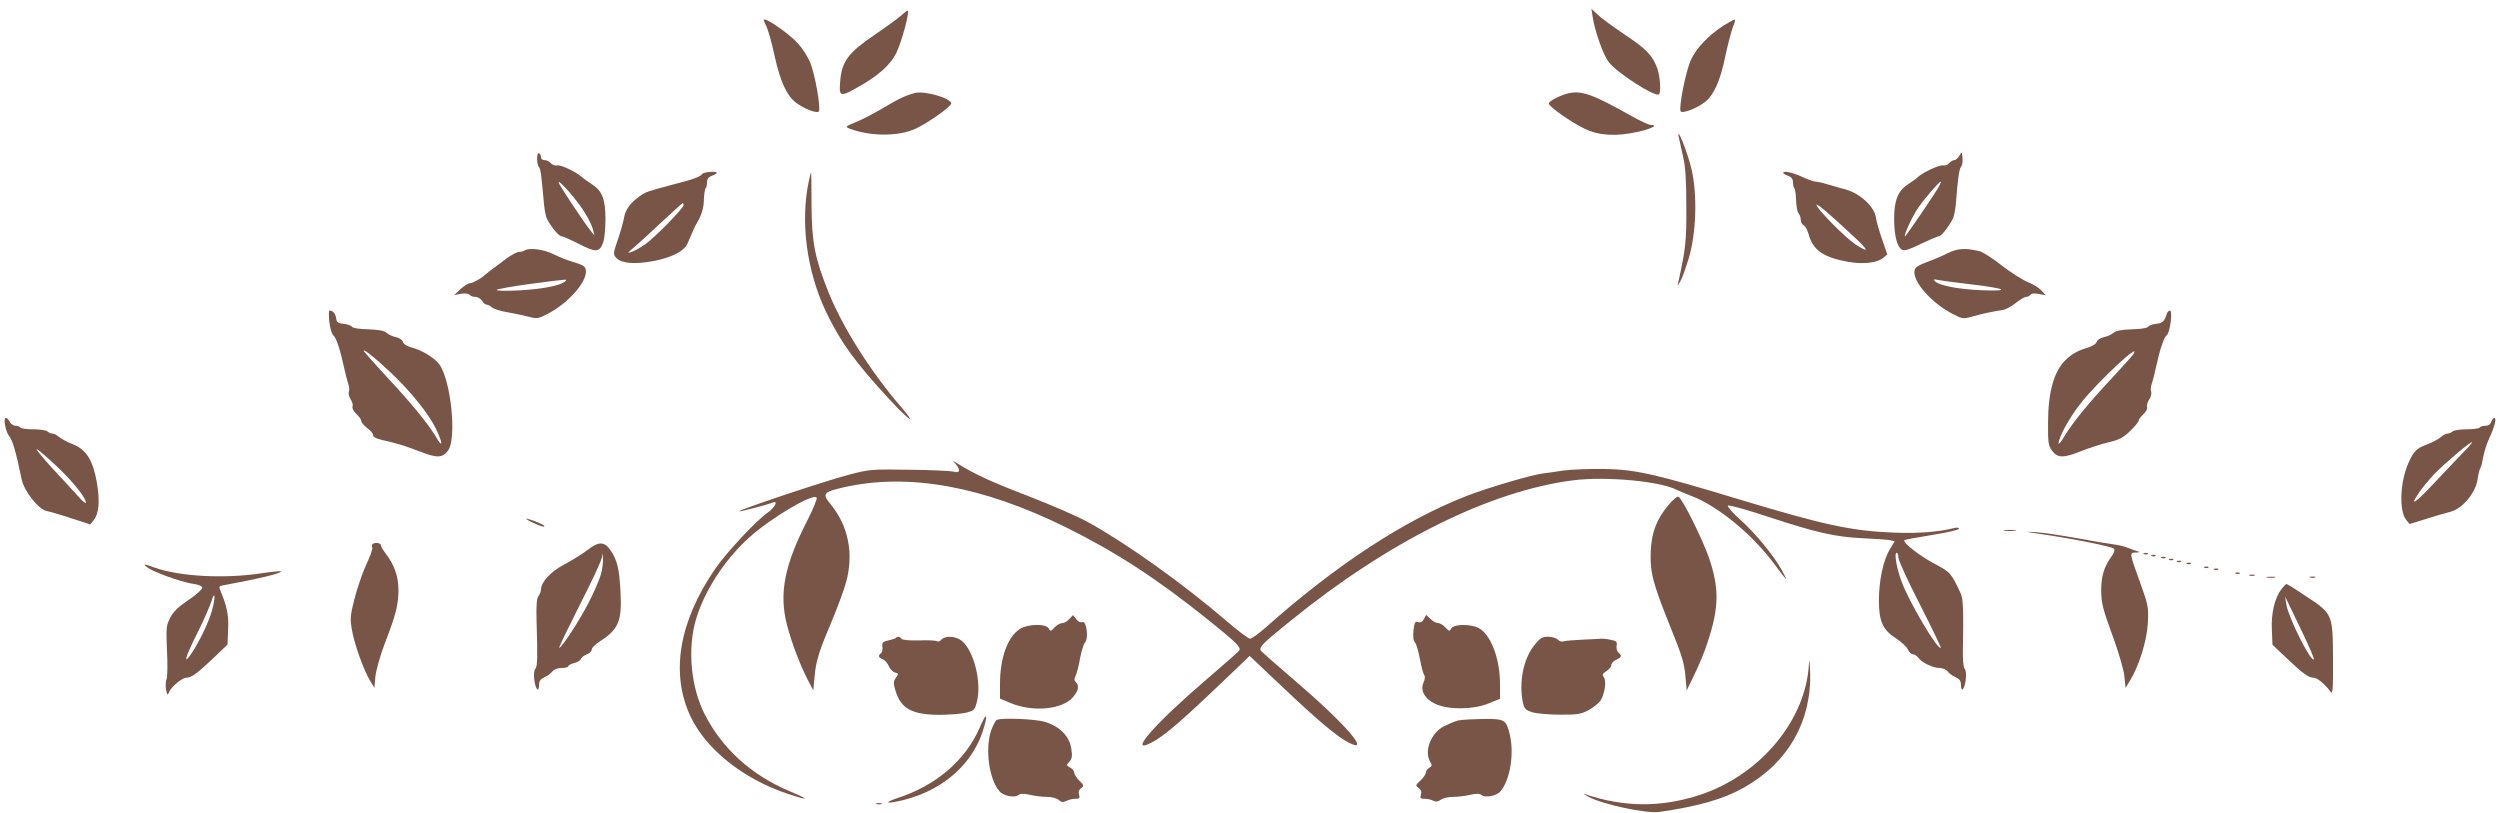 <?xml version="1.0" standalone="no"?>
<!DOCTYPE svg PUBLIC "-//W3C//DTD SVG 20010904//EN"
 "http://www.w3.org/TR/2001/REC-SVG-20010904/DTD/svg10.dtd">
<svg version="1.0" xmlns="http://www.w3.org/2000/svg"
 width="1280pt" height="416pt" viewBox="0 0 1280 416"
 preserveAspectRatio="xMidYMid meet">
<g transform="translate(0,416) scale(0.1,-0.1)"
fill="#795548" stroke="none">
<path d="M4619 4085 c-13 -13 -76 -59 -139 -102 -133 -90 -167 -134 -177 -226
-9 -91 -4 -95 74 -52 119 65 182 121 214 188 27 58 66 203 57 212 -2 3 -15 -7
-29 -20z"/>
<path d="M8155 4070 c11 -71 54 -192 81 -227 42 -56 241 -183 258 -166 11 11
6 90 -8 131 -24 67 -55 100 -166 174 -58 39 -120 84 -139 102 l-33 31 7 -45z"/>
<path d="M3910 4058 c0 -3 7 -19 15 -35 8 -17 27 -84 41 -149 29 -132 62 -204
111 -241 38 -29 105 -55 115 -44 13 12 -21 202 -46 256 -13 29 -40 71 -61 93
-45 51 -175 139 -175 120z"/>
<path d="M8826 4030 c-79 -51 -141 -116 -169 -178 -26 -57 -63 -244 -52 -262
8 -13 82 15 122 46 48 36 81 110 107 238 13 61 31 128 39 149 9 20 13 37 8 37
-4 0 -28 -14 -55 -30z"/>
<path d="M4685 3684 c-44 -11 -84 -29 -165 -78 -46 -27 -109 -60 -140 -72 -53
-22 -54 -23 -29 -33 109 -41 255 -40 341 2 66 32 178 112 178 127 0 27 -133
66 -185 54z"/>
<path d="M8025 3681 c-41 -11 -95 -39 -95 -51 0 -16 116 -97 185 -130 74 -35
162 -40 275 -14 67 15 101 34 63 34 -10 0 -54 20 -98 45 -205 115 -259 134
-330 116z"/>
<path d="M8596 3455 c3 -16 13 -61 22 -100 12 -51 16 -121 16 -255 1 -176 -4
-216 -40 -380 l-5 -25 15 26 c9 15 27 67 42 115 39 130 45 326 15 456 -20 87
-80 236 -65 163z"/>
<path d="M2750 3348 c0 -19 4 -38 9 -43 9 -9 12 -32 26 -188 3 -33 10 -69 17
-80 21 -41 60 -87 74 -87 7 0 47 -18 90 -40 86 -44 104 -43 123 11 6 18 11 71
11 118 0 101 -17 144 -70 178 -19 12 -43 29 -53 38 -30 27 -108 63 -126 58
-10 -2 -23 3 -30 11 -8 9 -22 16 -32 16 -11 0 -19 6 -19 14 0 8 -4 18 -10 21
-6 4 -10 -8 -10 -27z m243 -275 c20 -32 39 -71 43 -88 l7 -30 -20 25 c-39 49
-163 237 -163 246 1 17 98 -95 133 -153z"/>
<path d="M10032 3363 c-7 -13 -19 -23 -26 -23 -8 0 -19 -7 -27 -16 -7 -8 -20
-13 -30 -11 -17 5 -103 -35 -129 -59 -8 -8 -31 -25 -50 -37 -52 -33 -72 -82
-72 -176 0 -87 15 -146 41 -160 12 -7 38 2 95 30 44 21 85 39 92 39 13 0 48
44 72 89 7 13 15 54 17 90 9 117 16 165 26 178 6 6 9 27 7 45 -3 32 -3 32 -16
11z m-103 -155 c-15 -30 -171 -258 -175 -258 -10 0 37 103 67 146 32 47 107
134 116 134 2 0 -2 -10 -8 -22z"/>
<path d="M3595 3269 c-9 -14 -44 -27 -150 -54 -132 -35 -137 -37 -169 -59 -49
-35 -74 -69 -81 -111 -4 -22 -18 -73 -32 -113 -24 -69 -24 -74 -8 -92 27 -29
95 -35 194 -16 92 18 155 51 171 89 24 57 40 93 49 107 24 41 34 74 35 119 1
27 5 53 9 57 4 4 7 18 7 31 0 16 8 27 25 33 14 5 25 12 25 15 0 10 -69 5 -75
-6z m-95 -159 c0 -16 -150 -169 -197 -201 -23 -16 -54 -34 -70 -39 -24 -9 -21
-5 17 27 25 21 89 80 143 131 54 50 100 92 103 92 2 0 4 -5 4 -10z"/>
<path d="M4141 3232 c-44 -208 -11 -459 88 -668 74 -155 150 -260 327 -451
101 -109 142 -135 57 -36 -156 181 -300 409 -372 589 -69 172 -85 254 -86 446
0 93 -1 168 -2 168 -1 0 -6 -22 -12 -48z"/>
<path d="M9130 3275 c0 -3 11 -10 25 -15 17 -6 25 -17 25 -33 0 -13 3 -27 7
-31 4 -4 8 -32 9 -63 1 -30 7 -60 13 -66 6 -6 11 -21 11 -33 0 -12 7 -24 14
-27 8 -3 20 -24 26 -46 22 -82 76 -119 204 -142 77 -13 146 -5 177 20 l22 18
-26 76 c-15 42 -30 94 -33 117 -9 53 -81 119 -151 139 -27 7 -69 19 -95 27
-26 8 -54 14 -62 14 -9 0 -40 11 -70 25 -50 23 -96 32 -96 20z m360 -325 c80
-74 83 -89 8 -40 -50 33 -198 183 -198 201 0 11 58 -38 190 -161z"/>
<path d="M2687 2878 c-7 -4 -20 -8 -30 -8 -10 0 -38 -15 -62 -32 -23 -18 -55
-42 -71 -53 -15 -11 -32 -25 -38 -30 -22 -21 -66 -45 -80 -45 -9 0 -30 -14
-48 -30 l-33 -31 36 7 c22 3 39 1 43 -5 4 -6 17 -11 29 -11 12 0 28 -9 35 -20
7 -11 17 -20 24 -20 6 0 19 -6 27 -14 9 -8 43 -19 76 -24 33 -6 82 -16 109
-23 46 -12 51 -11 100 14 130 68 232 205 184 245 -7 5 -33 15 -58 22 -24 7
-67 24 -95 38 -49 25 -124 35 -148 20z m206 -159 c-21 -21 -121 -40 -238 -46
-66 -3 -117 -2 -112 3 4 4 80 18 170 30 205 27 193 26 180 13z"/>
<path d="M9975 2865 c-27 -14 -77 -35 -110 -47 -45 -17 -61 -28 -63 -45 -8
-56 87 -164 195 -220 50 -26 54 -27 100 -14 44 13 104 26 162 35 13 3 41 18
62 35 21 17 45 31 53 31 8 0 18 5 22 11 4 7 20 8 43 4 l36 -7 -23 25 c-13 14
-45 33 -70 43 -26 10 -85 48 -132 84 -47 37 -98 70 -115 74 -72 17 -110 15
-160 -9z m110 -160 c187 -22 216 -37 60 -31 -119 5 -218 24 -239 47 -8 9 -5
10 14 6 14 -3 88 -13 165 -22z"/>
<path d="M1686 2513 c4 -32 12 -63 20 -69 15 -12 36 -74 54 -159 7 -33 17 -72
22 -87 6 -15 8 -35 4 -43 -3 -9 1 -26 9 -39 9 -13 13 -30 10 -38 -3 -8 6 -25
20 -38 14 -13 25 -29 25 -36 0 -8 14 -23 30 -36 17 -12 30 -27 30 -34 0 -14
13 -20 94 -38 35 -8 98 -29 141 -46 91 -36 120 -36 149 3 46 62 14 366 -46
443 -27 34 -86 70 -138 84 -26 7 -44 18 -47 30 -3 10 -18 20 -36 24 -17 3 -38
13 -48 22 -12 11 -41 16 -94 18 -44 1 -79 6 -83 13 -4 6 -23 13 -42 15 -29 2
-36 8 -39 28 -3 24 -16 40 -34 40 -4 0 -4 -26 -1 -57z m314 -260 c103 -97 195
-212 232 -288 37 -78 36 -104 -1 -40 -38 64 -125 171 -255 310 -56 61 -106
117 -111 124 -15 25 50 -26 135 -106z"/>
<path d="M11094 2553 c-12 -38 -22 -48 -55 -51 -19 -2 -37 -9 -41 -15 -4 -7
-39 -12 -83 -13 -53 -2 -82 -7 -94 -18 -10 -9 -32 -19 -49 -22 -18 -4 -34 -14
-37 -25 -4 -11 -26 -24 -61 -34 -37 -11 -68 -29 -98 -58 -60 -58 -90 -165 -90
-324 -1 -98 2 -115 20 -140 29 -39 58 -39 149 -3 43 17 107 38 143 46 52 12
73 23 108 57 24 23 44 47 44 53 0 6 11 21 24 33 14 13 22 29 19 37 -3 8 2 25
11 39 9 13 13 31 10 40 -4 8 -2 28 4 43 5 15 15 54 22 87 18 85 39 147 54 159
17 14 31 126 16 126 -6 0 -13 -8 -16 -17z m-170 -205 c-4 -7 -54 -62 -110
-123 -124 -132 -205 -233 -245 -300 -16 -27 -29 -43 -29 -35 0 32 59 138 117
210 93 115 306 313 267 248z"/>
<path d="M26 1983 c4 -21 12 -45 19 -53 20 -25 36 -80 66 -225 13 -60 85 -152
127 -161 15 -3 71 -19 125 -37 l99 -32 18 22 c27 34 32 98 16 192 -20 115 -54
169 -124 197 -28 11 -60 28 -70 37 -10 9 -25 17 -33 17 -8 0 -20 5 -26 11 -6
6 -38 11 -72 11 -34 0 -64 4 -67 9 -3 5 -14 9 -24 9 -11 0 -24 9 -30 20 -18
33 -32 24 -24 -17z m263 -209 c85 -80 152 -164 151 -188 -1 -6 -18 8 -38 31
-20 22 -79 87 -131 142 -51 56 -88 101 -83 101 6 0 51 -39 101 -86z"/>
<path d="M12755 2000 c-4 -13 -15 -20 -30 -20 -13 0 -26 -4 -29 -9 -3 -5 -33
-9 -67 -9 -34 0 -66 -5 -72 -11 -6 -6 -18 -11 -26 -11 -8 0 -24 -8 -35 -19
-12 -10 -42 -26 -68 -36 -55 -20 -70 -35 -97 -96 -43 -97 -49 -245 -11 -291
l17 -21 84 26 c46 15 103 31 126 37 60 15 128 96 138 165 4 28 11 55 15 60 4
6 10 30 14 54 4 24 17 67 30 95 29 62 40 106 27 106 -5 0 -13 -9 -16 -20z
m-138 -151 c-23 -24 -91 -95 -150 -158 -105 -112 -136 -131 -78 -48 16 23 51
65 77 92 53 55 186 167 191 161 2 -1 -16 -23 -40 -47z"/>
<path d="M4893 1784 c26 -31 22 -48 -10 -39 -16 4 -118 9 -228 10 -193 3 -204
2 -310 -26 -117 -30 -567 -181 -561 -187 4 -3 139 32 173 45 30 12 10 -26 -27
-52 -60 -42 -207 -200 -268 -287 -185 -269 -230 -533 -128 -753 78 -169 270
-323 498 -399 111 -37 117 -31 13 12 -199 84 -348 219 -439 399 -68 136 -86
326 -45 473 41 148 148 314 275 428 112 101 324 226 345 205 5 -5 -16 -55 -45
-113 -120 -233 -148 -377 -107 -538 24 -93 67 -206 108 -285 l27 -52 7 75 c8
81 22 125 94 295 25 61 56 144 67 184 40 146 12 288 -79 399 -45 54 -38 63 67
87 331 75 711 6 1138 -205 260 -129 464 -262 731 -476 141 -114 166 -138 156
-154 -3 -6 -79 -73 -168 -149 -261 -223 -404 -386 -285 -325 74 38 155 109
445 387 l61 59 167 -158 c181 -172 279 -254 338 -285 124 -65 -14 95 -280 322
-89 76 -165 143 -168 149 -10 16 13 39 151 150 502 408 1023 667 1450 721 169
21 447 -5 531 -50 10 -5 44 -19 75 -31 131 -50 305 -192 415 -338 76 -102 81
-106 48 -45 -40 75 -142 199 -220 267 -36 32 -62 63 -58 67 5 5 97 -21 206
-57 247 -81 341 -103 487 -110 63 -3 125 -7 138 -10 l23 -5 -26 -43 c-33 -56
-55 -160 -55 -261 0 -106 20 -150 87 -193 27 -18 55 -43 61 -57 6 -14 18 -25
26 -25 8 0 21 -8 28 -18 18 -25 75 -52 109 -52 15 0 34 -8 41 -18 7 -9 25 -23
41 -29 19 -9 27 -20 27 -38 0 -43 17 -28 24 21 4 29 2 52 -5 60 -7 8 -10 49
-9 101 4 190 1 257 -10 282 -50 107 -53 111 -132 153 -76 39 -168 111 -158
122 3 3 67 15 143 27 75 12 137 26 137 32 0 5 -10 7 -22 4 -83 -21 -187 -29
-313 -24 -218 9 -355 39 -780 167 -439 133 -538 156 -702 159 -76 1 -169 -3
-208 -8 -38 -6 -86 -13 -105 -15 -58 -7 -279 -72 -390 -115 -319 -124 -666
-351 -1029 -673 -36 -32 -72 -58 -81 -58 -8 0 -60 39 -115 86 -225 194 -517
402 -715 511 -52 29 -189 88 -305 133 -188 72 -279 114 -363 167 -27 17 -27
17 -9 -3z m4827 -480 c0 -14 50 -122 111 -241 60 -118 108 -217 106 -220 -15
-14 -162 234 -200 337 -27 72 -40 150 -26 150 5 0 9 -12 9 -26z"/>
<path d="M8546 1578 c-63 -73 -89 -140 -94 -237 -5 -109 9 -164 100 -390 58
-142 72 -188 77 -250 l7 -76 41 85 c23 47 53 119 66 162 59 177 60 277 7 432
-35 100 -138 307 -157 313 -6 2 -27 -15 -47 -39z"/>
<path d="M2728 1484 c29 -14 56 -23 59 -20 6 6 -45 29 -87 40 -14 3 -1 -6 28
-20z"/>
<path d="M10263 1443 c15 -2 39 -2 55 0 15 2 2 4 -28 4 -30 0 -43 -2 -27 -4z"/>
<path d="M10453 1425 c153 -22 359 -63 370 -74 6 -6 2 -21 -12 -40 -39 -54
-53 -102 -53 -176 1 -62 8 -93 57 -226 33 -90 59 -179 62 -213 l6 -58 23 38
c47 77 86 204 91 294 4 80 2 92 -37 200 -59 163 -58 160 -24 161 21 1 24 3 9
6 -11 3 -33 11 -50 18 -16 7 -50 15 -75 18 -25 3 -107 17 -183 31 -76 14 -171
28 -210 31 -66 4 -64 3 26 -10z"/>
<path d="M1907 1374 c-3 -3 -4 -11 -1 -18 3 -7 -12 -47 -32 -90 -20 -43 -46
-121 -59 -172 -21 -80 -23 -102 -14 -154 11 -72 60 -209 93 -264 l23 -38 5 58
c4 34 24 107 48 169 57 148 70 198 70 275 0 69 -21 128 -66 187 -13 17 -24 36
-24 42 0 12 -32 15 -43 5z"/>
<path d="M3008 1344 c-26 -20 -79 -53 -117 -73 -70 -36 -121 -91 -121 -129 0
-9 -6 -24 -13 -34 -9 -11 -12 -48 -10 -120 6 -199 5 -239 -6 -252 -7 -8 -9
-31 -5 -60 7 -49 24 -64 24 -21 0 18 8 29 28 38 15 6 33 20 40 29 8 11 26 18
48 18 19 0 34 4 34 9 0 5 13 12 29 16 16 3 32 13 35 21 3 8 17 19 31 24 14 5
25 16 25 25 0 8 17 25 38 39 99 63 117 105 109 255 -6 119 -17 163 -50 212
-32 48 -62 48 -119 3z m68 -127 c-8 -28 -36 -92 -62 -142 -46 -91 -143 -239
-151 -231 -2 2 46 101 106 220 61 119 112 228 113 244 1 24 2 23 5 -6 2 -18
-3 -56 -11 -85z"/>
<path d="M10978 1323 c7 -3 16 -2 19 1 4 3 -2 6 -13 5 -11 0 -14 -3 -6 -6z"/>
<path d="M11018 1313 c7 -3 16 -2 19 1 4 3 -2 6 -13 5 -11 0 -14 -3 -6 -6z"/>
<path d="M11068 1303 c7 -3 16 -2 19 1 4 3 -2 6 -13 5 -11 0 -14 -3 -6 -6z"/>
<path d="M11108 1293 c7 -3 16 -2 19 1 4 3 -2 6 -13 5 -11 0 -14 -3 -6 -6z"/>
<path d="M11148 1283 c7 -3 16 -2 19 1 4 3 -2 6 -13 5 -11 0 -14 -3 -6 -6z"/>
<path d="M11198 1273 c7 -3 16 -2 19 1 4 3 -2 6 -13 5 -11 0 -14 -3 -6 -6z"/>
<path d="M754 1255 c32 -24 171 -74 228 -83 37 -5 53 -12 53 -22 0 -8 -31 -36
-70 -62 -50 -33 -77 -59 -93 -90 -21 -40 -22 -51 -17 -170 4 -70 2 -135 -2
-145 -5 -10 -6 -34 -3 -53 6 -30 8 -32 15 -15 11 28 66 74 88 75 27 0 54 20
136 97 l76 73 3 77 c4 74 -7 123 -42 205 -6 13 -2 18 16 21 185 34 305 63 296
72 -2 2 -46 -2 -98 -10 -190 -29 -419 -17 -549 29 -54 20 -62 20 -37 1z m331
-222 c-18 -62 -62 -154 -103 -216 -47 -71 -34 -22 27 99 33 65 65 139 73 164
7 25 14 37 16 28 2 -10 -4 -44 -13 -75z"/>
<path d="M11288 1253 c7 -3 16 -2 19 1 4 3 -2 6 -13 5 -11 0 -14 -3 -6 -6z"/>
<path d="M11338 1243 c7 -3 16 -2 19 1 4 3 -2 6 -13 5 -11 0 -14 -3 -6 -6z"/>
<path d="M11448 1223 c7 -3 16 -2 19 1 4 3 -2 6 -13 5 -11 0 -14 -3 -6 -6z"/>
<path d="M11518 1213 c6 -2 18 -2 25 0 6 3 1 5 -13 5 -14 0 -19 -2 -12 -5z"/>
<path d="M11608 1203 c12 -2 30 -2 40 0 9 3 -1 5 -23 4 -22 0 -30 -2 -17 -4z"/>
<path d="M11828 1203 c6 -2 18 -2 25 0 6 3 1 5 -13 5 -14 0 -19 -2 -12 -5z"/>
<path d="M11681 1143 c-34 -42 -54 -126 -49 -209 l3 -75 76 -72 c82 -78 109
-97 136 -97 18 0 62 -38 86 -73 10 -15 13 16 12 165 -1 233 -1 235 -135 323
-53 36 -100 65 -103 65 -3 0 -15 -12 -26 -27z m112 -231 c32 -68 57 -125 54
-128 -15 -16 -130 214 -141 281 l-6 40 17 -35 c9 -19 43 -90 76 -158z"/>
<path d="M5475 991 c-10 -12 -26 -21 -36 -21 -10 0 -28 -10 -39 -22 -20 -21
-22 -22 -31 -5 -14 24 -103 23 -145 -2 -64 -39 -104 -148 -104 -282 l0 -76 53
-22 c115 -49 267 -34 321 30 28 33 33 58 14 77 -9 9 -9 17 0 34 6 13 16 52 22
88 7 36 18 72 25 80 20 22 8 113 -13 105 -10 -4 -22 2 -32 15 l-16 21 -19 -20z"/>
<path d="M7290 990 c-7 -14 -17 -19 -29 -15 -16 5 -19 -2 -24 -42 -3 -32 -1
-53 8 -63 7 -8 18 -46 25 -85 7 -38 17 -75 22 -81 5 -7 4 -22 -3 -37 -19 -42
5 -85 60 -111 67 -31 195 -30 274 3 l57 23 0 77 c0 130 -48 254 -110 286 -42
21 -126 20 -139 -2 -9 -17 -11 -16 -31 5 -11 12 -28 22 -37 22 -9 0 -27 9 -39
21 l-22 21 -12 -22z"/>
<path d="M4587 894 c-3 -4 -21 -9 -39 -13 -28 -6 -33 -11 -30 -33 2 -14 -2
-29 -7 -33 -17 -10 -13 -23 8 -30 10 -3 24 -19 31 -34 6 -16 21 -31 32 -34 19
-5 19 -7 5 -27 -13 -19 -14 -28 -2 -67 28 -91 84 -122 223 -123 51 0 113 5
138 11 40 10 45 15 55 53 27 99 -14 265 -78 316 -30 24 -85 26 -103 5 -7 -8
-17 -12 -23 -8 -6 4 -48 6 -93 4 -49 -1 -85 2 -89 9 -7 11 -19 13 -28 4z"/>
<path d="M7857 858 c-58 -70 -82 -196 -59 -298 7 -29 14 -36 47 -47 22 -6 85
-12 140 -12 86 -1 107 2 145 21 24 13 52 35 63 49 23 32 34 104 18 123 -9 11
-6 17 14 30 14 9 25 23 25 31 0 9 11 21 25 27 28 13 31 21 11 37 -7 6 -11 22
-9 35 4 20 0 24 -29 30 -18 4 -40 6 -48 6 -8 -1 -52 -3 -98 -5 -46 -2 -90 -6
-98 -9 -7 -3 -20 1 -28 9 -8 8 -30 15 -50 15 -29 0 -41 -7 -69 -42z"/>
<path d="M9262 765 c-13 -288 -246 -571 -556 -674 -200 -66 -391 -65 -591 3
-11 4 -4 -2 17 -13 70 -39 298 -88 365 -78 200 29 328 66 429 123 228 127 350
340 342 594 -2 52 -5 73 -6 45z"/>
<path d="M5016 434 c-73 -167 -223 -296 -421 -360 -78 -26 -54 -32 35 -9 209
54 360 193 410 378 19 69 8 66 -24 -9z"/>
<path d="M5103 474 c-6 -3 -19 -28 -29 -56 -31 -96 -10 -249 44 -310 19 -23
78 -34 96 -19 10 8 26 9 57 2 24 -6 64 -11 88 -11 26 0 52 -7 62 -16 13 -12
22 -13 38 -5 11 6 32 11 46 11 22 0 25 3 20 21 -5 14 -1 25 10 33 16 12 16 15
-9 39 -14 14 -26 33 -26 41 0 9 -9 20 -21 26 -20 11 -20 13 -4 30 14 15 16 29
10 67 -9 63 -60 115 -135 137 -50 15 -218 22 -247 10z"/>
<path d="M7465 471 c-16 -4 -49 -18 -73 -30 -66 -34 -102 -129 -69 -182 10
-17 9 -22 -5 -30 -10 -6 -18 -17 -18 -25 0 -8 -12 -26 -27 -40 -26 -24 -27
-26 -9 -39 12 -9 16 -20 11 -34 -5 -18 -2 -21 20 -21 14 0 34 -4 44 -10 13 -6
24 -5 37 5 11 8 39 15 64 15 25 0 65 5 89 11 31 7 47 6 57 -2 18 -15 77 -4 96
19 49 56 72 193 48 291 -18 77 -26 81 -138 80 -53 -1 -110 -4 -127 -8z"/>
<path d="M4488 43 c6 -2 18 -2 25 0 6 3 1 5 -13 5 -14 0 -19 -2 -12 -5z"/>
</g>
</svg>
